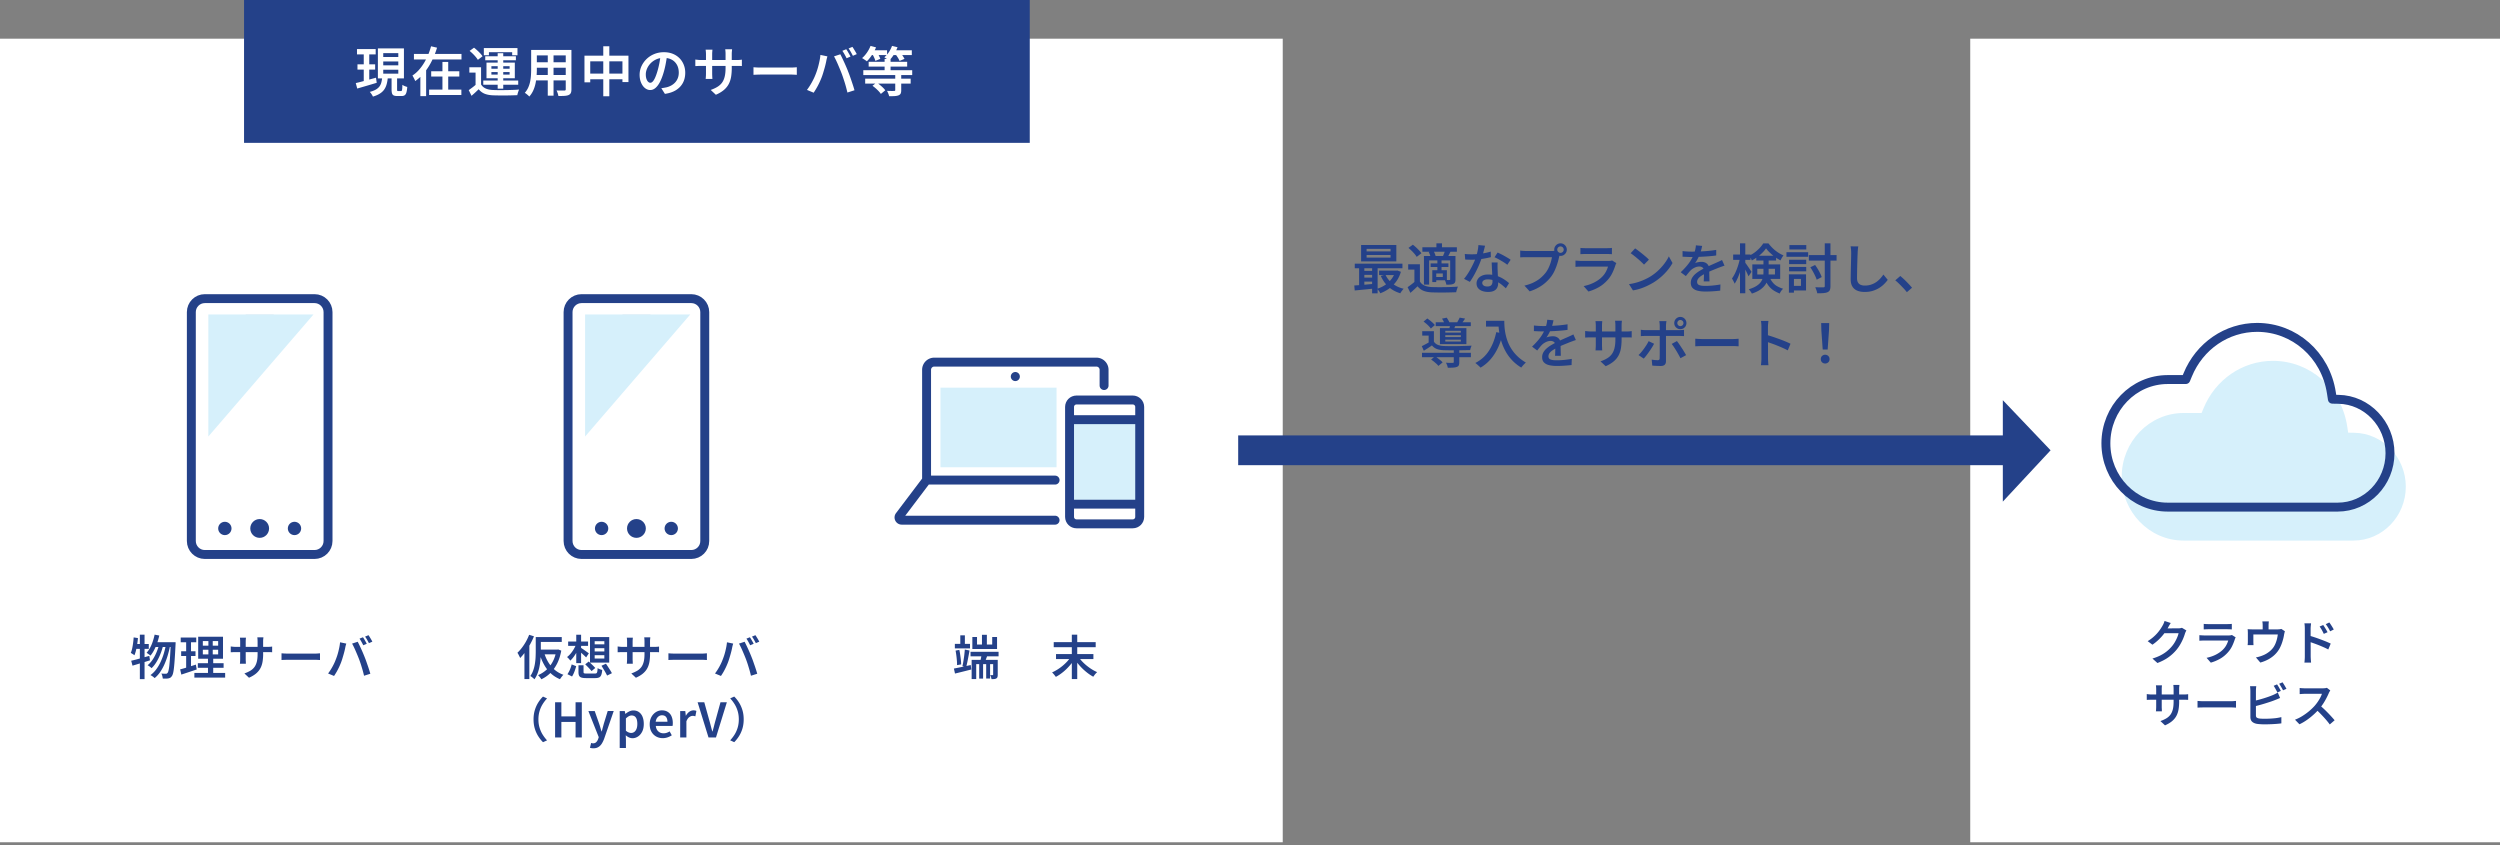 <svg xmlns="http://www.w3.org/2000/svg" xml:space="preserve" id="レイヤー_1" width="840" height="284" x="0" y="0" style="enable-background:new 0 0 840 284" version="1.1"><rect width="100%" height="100%" fill="#808080" stroke="none"/><style>.st0{fill:#244189}.st1{fill:#fff}.st3{fill:none;stroke:#244189;stroke-width:3;stroke-linecap:round;stroke-linejoin:round;stroke-miterlimit:10}.st4{fill:#d6f0fb}</style><path d="M455.04 95.92c.6-.04 1.28-.08 2.03-.14.76-.06 1.55-.13 2.39-.21.84-.08 1.68-.15 2.52-.22l.02 1.58c-1.21.12-2.42.24-3.61.36s-2.27.22-3.21.31l-.14-1.68zm.16-7.33h16.02v1.55H455.2v-1.55zm1.46.54h1.76v7.34h-1.76v-7.34zm.67-6.8h11.84v5.51h-11.84v-5.51zm.52 8.68h4.19v1.35h-4.19v-1.35zm0 2.26h4.19v1.35h-4.19v-1.35zm1.33-9.66v.86h8.05v-.86h-8.05zm0 2.07v.88h8.05v-.88h-8.05zm1.85 3.42h1.85v9.47h-1.85V89.1zm7.82 1.83h.34l.32-.05 1.19.45c-.37 1.25-.9 2.34-1.58 3.27s-1.47 1.72-2.38 2.37c-.91.65-1.9 1.17-2.97 1.57-.1-.24-.25-.51-.46-.8s-.41-.53-.58-.71c.71-.22 1.38-.51 2.02-.87s1.23-.79 1.77-1.29c.54-.49 1.01-1.04 1.4-1.66.4-.61.7-1.27.92-1.98v-.3zm-5.48 0h6.03v1.49h-6.03v-1.49zm2.13 1.35c.52 1.15 1.3 2.14 2.36 2.98 1.06.83 2.32 1.42 3.78 1.77-.13.12-.27.27-.41.45-.14.18-.28.36-.41.55a5.7 5.7 0 0 0-.32.51c-1.56-.47-2.89-1.2-3.98-2.19s-1.94-2.2-2.56-3.63l1.54-.44zM477.09 94.59c.37.61.9 1.07 1.57 1.36.68.29 1.49.46 2.44.5.54.02 1.18.04 1.93.04.74.01 1.53 0 2.35-.01a93.4 93.4 0 0 0 2.41-.06c.79-.03 1.48-.07 2.08-.12-.07.14-.15.33-.22.56s-.15.46-.22.69c-.07.23-.12.45-.15.64a149.325 149.325 0 0 1-4.09.1c-.76.01-1.5 0-2.21-.01s-1.34-.02-1.86-.04c-1.12-.05-2.06-.23-2.83-.54-.77-.31-1.44-.82-1.99-1.51-.37.36-.76.72-1.15 1.09-.4.37-.82.74-1.26 1.12l-.94-1.91c.38-.26.79-.56 1.23-.89.44-.33.86-.67 1.25-1.02h1.66zm0-5.8v6.57h-1.85v-4.77h-2.09v-1.8h3.94zm-3.85-5.49 1.48-1.08c.35.26.71.57 1.08.91.37.34.71.68 1.03 1.02.31.34.56.65.76.95l-1.58 1.21c-.17-.29-.4-.61-.7-.97-.3-.36-.63-.72-.99-1.07-.38-.36-.73-.68-1.08-.97zm4.68-.23h11.59v1.51h-11.59v-1.51zm.52 2.95h9.47v1.48h-7.72v8.12h-1.75v-9.6zm1.6-1.35 1.6-.38c.16.26.3.56.44.88.14.32.23.61.28.87l-1.69.41c-.02-.24-.1-.53-.22-.86s-.25-.63-.41-.92zm.65 3.83h5.98v1.21h-5.98V88.5zm.56 2.29h1.33v3.98h-1.33v-3.98zm.74 0h4.16v3.37h-4.16v-1.1h2.79v-1.17h-2.79v-1.1zm.64-9.04h1.87v2.23h-1.87v-2.23zm.33 5.66h1.4v3.71h-1.4v-3.71zm2.59-3.23 1.8.41c-.17.35-.34.68-.5 1.01-.17.32-.32.61-.47.85l-1.55-.38c.13-.29.26-.61.4-.96.13-.35.24-.66.32-.93zm1.71 1.84h1.78v7.81c0 .41-.04.73-.13.97s-.27.43-.55.58c-.28.12-.61.2-1 .23s-.85.05-1.39.05c-.04-.24-.11-.51-.21-.82-.1-.31-.21-.57-.32-.78l.95.03c.29.01.5 0 .6-.01.11 0 .18-.02.22-.06s.05-.11.05-.21v-7.79zM498.98 82.56c-.07.3-.17.68-.29 1.15-.12.47-.25.96-.39 1.48s-.29 1.02-.46 1.51c-.28.86-.63 1.78-1.06 2.74-.43.97-.9 1.91-1.4 2.83s-1.01 1.73-1.51 2.44l-1.96-1.01c.41-.49.81-1.04 1.21-1.65.4-.61.77-1.24 1.12-1.89.35-.65.67-1.29.95-1.9.28-.61.51-1.17.67-1.67.22-.62.41-1.32.58-2.09.17-.77.27-1.49.3-2.16l2.24.22zm-6.82 2.78c.37.04.77.06 1.19.08.42.02.8.03 1.15.03.72 0 1.45-.04 2.2-.11.74-.07 1.47-.18 2.19-.31.71-.14 1.38-.3 1.99-.5l.05 1.87c-.54.14-1.16.28-1.87.41-.71.13-1.45.24-2.23.33-.78.09-1.55.13-2.32.13-.35 0-.71-.01-1.08-.02-.37-.01-.74-.03-1.12-.05l-.15-1.86zm11.05 2.82c-.02.37-.04.74-.04 1.09 0 .35.01.72.02 1.11.01.28.03.63.04 1.06.02.43.04.89.06 1.37l.06 1.38c.02.44.03.79.03 1.05 0 .53-.11 1.01-.33 1.45-.22.44-.58.78-1.07 1.04-.49.25-1.15.38-1.98.38-.72 0-1.37-.11-1.95-.31-.58-.21-1.05-.53-1.4-.95-.35-.43-.53-.96-.53-1.59 0-.58.16-1.09.48-1.55.32-.46.77-.81 1.35-1.07s1.26-.39 2.04-.39c1.04 0 2.01.15 2.89.44s1.67.67 2.37 1.12c.7.45 1.3.9 1.8 1.34l-1.08 1.73c-.34-.3-.71-.62-1.12-.97-.41-.35-.88-.68-1.39-.98-.52-.3-1.07-.55-1.67-.75-.59-.19-1.23-.29-1.9-.29-.56 0-1.01.11-1.35.33s-.5.51-.5.86.15.64.44.86c.29.23.72.34 1.27.34.43 0 .77-.07 1.03-.22s.43-.35.54-.61c.11-.26.16-.55.16-.87 0-.29-.01-.69-.04-1.21-.02-.52-.05-1.08-.08-1.7l-.09-1.84c-.03-.61-.05-1.15-.06-1.62h2zm3.24.81c-.35-.29-.78-.59-1.29-.91s-1.04-.62-1.58-.92-1.01-.53-1.42-.71l1.04-1.58c.32.14.69.32 1.1.52.41.2.82.42 1.24.66s.81.46 1.17.68c.36.21.65.41.86.58l-1.12 1.68zM524.21 85.25c-.07.16-.14.34-.2.54s-.11.4-.16.59c-.1.46-.22.96-.38 1.51s-.34 1.12-.56 1.72-.47 1.18-.76 1.76c-.29.58-.63 1.11-1 1.6-.54.71-1.16 1.37-1.86 1.99-.7.62-1.49 1.18-2.38 1.67-.88.5-1.86.92-2.94 1.27l-1.76-1.93c1.19-.29 2.22-.64 3.09-1.07.87-.43 1.63-.91 2.27-1.45.64-.54 1.21-1.12 1.7-1.73.41-.52.76-1.09 1.05-1.71s.54-1.25.73-1.87c.19-.62.32-1.2.4-1.73h-8.63c-.4 0-.78.01-1.14.02-.37.01-.66.03-.89.05V84.2c.18.02.39.05.63.07s.49.04.75.05c.26.01.48.02.67.02h8.51c.17 0 .37-.01.6-.02.23-.01.46-.05.67-.11l1.59 1.04zm-1.99-1.37c0-.38.1-.74.29-1.06.19-.32.45-.58.77-.77.32-.19.67-.29 1.05-.29.4 0 .75.1 1.07.29.32.19.57.45.76.77a2.06 2.06 0 0 1 0 2.11c-.19.32-.45.57-.76.76-.32.19-.67.29-1.07.29-.38 0-.74-.1-1.05-.29a2.33 2.33 0 0 1-.77-.76c-.2-.32-.29-.67-.29-1.05zm1.02 0c0 .3.11.55.32.76.21.21.46.32.76.32s.56-.11.77-.32c.22-.21.32-.46.32-.76a1.074 1.074 0 0 0-1.09-1.08c-.3 0-.56.11-.76.31-.21.21-.32.47-.32.77zM543.1 88.4c-.06.11-.12.23-.18.36-.06.13-.1.24-.13.32-.28.88-.62 1.75-1.03 2.61s-.96 1.67-1.63 2.41c-.91 1.02-1.92 1.84-3.03 2.45-1.11.61-2.24 1.08-3.39 1.4l-1.6-1.82c1.33-.28 2.53-.69 3.6-1.25 1.07-.56 1.96-1.2 2.66-1.93.5-.52.91-1.07 1.22-1.67.31-.59.55-1.16.7-1.7h-8.93c-.22 0-.51.01-.89.02s-.75.04-1.11.07v-2.11c.37.02.73.05 1.08.07s.65.04.92.04h9.05c.28 0 .52-.01.74-.04.22-.03.38-.07.5-.13l1.45.9zm-12.08-5.1c.24.04.52.06.85.07s.64.02.93.02h6.96c.29 0 .61-.01.96-.02s.65-.04.89-.07v2.11c-.23-.02-.52-.04-.86-.05-.35-.01-.68-.02-1.01-.02h-6.94c-.28 0-.58.01-.91.02-.33.01-.62.03-.87.05V83.3zM547.34 95.47c.97-.14 1.88-.34 2.72-.59.84-.25 1.62-.54 2.33-.86.71-.32 1.36-.64 1.93-.98 1-.6 1.91-1.29 2.74-2.06s1.55-1.58 2.18-2.41c.62-.83 1.12-1.64 1.49-2.42l1.24 2.23c-.44.8-.99 1.6-1.64 2.39-.65.79-1.38 1.55-2.2 2.26-.82.71-1.7 1.37-2.65 1.95-.61.36-1.27.71-1.98 1.05-.71.34-1.46.65-2.27.92-.8.27-1.66.48-2.56.62l-1.33-2.1zm2.06-12.02c.31.22.68.48 1.1.8.42.32.85.66 1.3 1.02s.86.71 1.26 1.05c.4.34.72.65.97.93l-1.64 1.66c-.23-.24-.52-.53-.89-.88s-.76-.71-1.2-1.07c-.43-.37-.86-.72-1.28-1.05-.42-.34-.8-.61-1.13-.83l1.51-1.63zM571.93 82.62c-.07.34-.17.76-.3 1.27-.13.51-.32 1.08-.57 1.72-.19.47-.42.95-.69 1.46-.27.5-.55.95-.84 1.35.18-.1.4-.18.66-.24s.52-.12.79-.15.51-.05.73-.05c.74 0 1.36.21 1.85.64s.74 1.04.74 1.85c0 .24 0 .53.01.88s.01.71.02 1.1l.03 1.12c.01.36.02.69.02.98h-1.94c.02-.22.04-.47.05-.77l.03-.94c.01-.33.01-.65.01-.95v-.81c0-.56-.16-.96-.47-1.19-.31-.23-.67-.34-1.06-.34-.53 0-1.05.12-1.58.37-.52.25-.96.54-1.32.89-.26.26-.53.56-.79.88-.26.32-.55.68-.86 1.08l-1.73-1.3c.79-.76 1.48-1.48 2.05-2.16s1.06-1.35 1.44-2.01c.38-.65.7-1.29.94-1.9.18-.49.33-1 .45-1.51.12-.52.19-1 .22-1.46l2.11.19zm-6.6 1.74c.47.06 1 .11 1.58.14.59.04 1.1.05 1.55.05.79 0 1.66-.02 2.6-.05.94-.04 1.89-.1 2.85-.19.96-.09 1.87-.21 2.74-.35v1.87c-.64.1-1.32.18-2.05.24-.73.07-1.47.12-2.22.16-.75.04-1.47.07-2.16.09-.69.02-1.31.03-1.86.03-.25 0-.55 0-.89-.01-.34-.01-.7-.02-1.07-.04-.37-.02-.73-.04-1.06-.05v-1.89zm14.11 4.9c-.18.05-.39.12-.62.2s-.47.17-.71.26-.46.17-.65.24c-.6.24-1.3.53-2.1.85-.8.33-1.62.71-2.46 1.14-.56.29-1.04.58-1.44.86-.4.29-.7.59-.91.89-.21.31-.32.64-.32 1 0 .28.06.5.18.68s.3.32.54.41.53.17.88.21c.35.04.74.06 1.19.06.74 0 1.58-.04 2.49-.13s1.77-.21 2.56-.35l-.07 2.07a49.416 49.416 0 0 1-3.29.27c-.62.03-1.2.04-1.75.04-.91 0-1.73-.09-2.47-.26-.73-.17-1.31-.47-1.74-.9s-.64-1.02-.64-1.77c0-.6.14-1.14.41-1.63a5.1 5.1 0 0 1 1.1-1.33c.46-.4.96-.77 1.5-1.09s1.08-.62 1.61-.9c.56-.29 1.08-.54 1.55-.75.47-.21.9-.4 1.3-.58s.79-.34 1.16-.51c.32-.14.64-.29.95-.43.31-.14.61-.29.91-.45l.84 1.9zM584.64 86.72l1.1.38c-.12.72-.28 1.46-.48 2.23-.2.77-.43 1.52-.68 2.26-.26.74-.53 1.43-.82 2.07-.29.64-.59 1.19-.92 1.65-.1-.25-.23-.55-.41-.88-.18-.33-.34-.62-.49-.85.29-.4.57-.86.85-1.39.28-.53.53-1.11.77-1.73.24-.62.45-1.24.63-1.88.18-.64.33-1.26.45-1.86zm-2.3-1.2h5.83v1.8h-5.83v-1.8zm2.3-3.77h1.78v16.79h-1.78V81.75zm1.69 6.45c.11.12.26.32.47.61s.42.61.66.95.45.67.65.96c.2.29.33.5.4.62l-1.01 1.51c-.1-.25-.23-.55-.4-.91-.17-.35-.35-.72-.54-1.1-.19-.38-.38-.73-.56-1.05-.18-.32-.33-.59-.45-.79l.78-.8zm6.18-1.26h1.75v4.64c0 .66-.07 1.33-.22 2a5.73 5.73 0 0 1-.81 1.94c-.4.62-.96 1.2-1.7 1.74-.74.53-1.71 1-2.91 1.39-.05-.13-.14-.29-.27-.48s-.27-.37-.4-.55c-.14-.18-.26-.32-.37-.41 1.1-.35 1.99-.74 2.65-1.17.66-.43 1.15-.89 1.48-1.39.32-.49.54-1 .65-1.53.11-.53.16-1.06.16-1.6v-4.58zm.88-3.49c-.34.49-.76.99-1.26 1.49s-1.06.98-1.66 1.42c-.6.44-1.22.83-1.85 1.17-.1-.25-.23-.54-.41-.85s-.35-.57-.5-.77c.66-.29 1.29-.66 1.89-1.11s1.15-.94 1.64-1.46.89-1.04 1.21-1.56h1.76c.42.58.9 1.12 1.45 1.65.55.52 1.12.99 1.74 1.39.61.41 1.23.74 1.85.99-.18.23-.36.5-.54.81-.18.31-.33.61-.45.88-.59-.3-1.19-.67-1.81-1.12-.62-.44-1.19-.92-1.72-1.43-.54-.49-.98-1-1.34-1.5zm-4.61 5.38h9.36v4.9h-9.36v-4.9zm1.33-2.9h6.66v1.6h-6.66v-1.6zm.34 4.39v1.91h5.94v-1.91h-5.94zm3.95 2.45c.37.89.79 1.6 1.24 2.15.46.55.98.98 1.56 1.29.58.32 1.23.59 1.93.82-.23.19-.45.43-.66.73-.21.29-.36.58-.46.87-.79-.3-1.51-.67-2.16-1.1-.65-.43-1.23-1-1.74-1.7s-.96-1.61-1.36-2.73l1.65-.33zM600.25 84.74h7.29v1.55h-7.29v-1.55zm.82 7.44h1.69v6.16h-1.69v-6.16zm.06-4.92h5.76v1.48h-5.76v-1.48zm0 2.43h5.76v1.48h-5.76v-1.48zm.11-7.34h5.67v1.46h-5.67v-1.46zm.77 9.83h4.82v5.42h-4.82v-1.55h3.11v-2.32h-3.11v-1.55zm5.76-6.48h9.32v1.85h-9.32V85.7zm.5 4.1 1.6-.77a18.473 18.473 0 0 1 1.68 2.78c.23.47.42.9.55 1.29l-1.69.88c-.12-.38-.29-.82-.52-1.3-.23-.49-.48-.98-.77-1.49s-.56-.97-.85-1.39zm4.85-8.05h1.91V96.1c0 .6-.07 1.05-.21 1.36-.14.31-.39.54-.75.71-.35.16-.81.26-1.4.31-.58.05-1.27.07-2.08.07-.02-.18-.07-.39-.14-.64s-.16-.49-.25-.74c-.1-.25-.19-.46-.27-.66.59.02 1.14.04 1.66.04h1.06c.17 0 .29-.03.36-.1s.11-.18.11-.35V81.75zM624.38 82.8c-.06.35-.11.72-.14 1.12-.04.4-.06.77-.07 1.12-.02.49-.05 1.09-.07 1.81-.02.71-.05 1.47-.07 2.26-.02.79-.04 1.57-.05 2.33-.01.76-.02 1.44-.02 2.03 0 .61.11 1.1.34 1.47.23.37.54.63.93.78.39.16.84.23 1.34.23.76 0 1.45-.1 2.08-.31s1.2-.48 1.7-.82c.5-.34.96-.74 1.37-1.18.41-.44.77-.91 1.1-1.39l1.46 1.78c-.3.42-.68.87-1.14 1.34-.46.47-1.01.92-1.65 1.33-.64.41-1.37.75-2.2 1.01s-1.75.39-2.75.39c-.95 0-1.78-.14-2.48-.43-.71-.29-1.26-.75-1.65-1.38-.39-.63-.58-1.45-.58-2.46 0-.49.01-1.06.02-1.7.01-.64.03-1.3.04-1.99.02-.68.04-1.36.05-2.02.02-.66.03-1.26.04-1.8.01-.54.02-.97.02-1.3 0-.41-.02-.8-.05-1.19-.04-.38-.09-.74-.16-1.06l2.59.03zM640.71 98.17c-.36-.46-.76-.92-1.21-1.39-.45-.47-.9-.94-1.36-1.39s-.9-.85-1.33-1.2l1.69-1.46c.42.35.88.76 1.37 1.22.49.47.96.94 1.41 1.42.45.48.84.92 1.16 1.31l-1.73 1.49zM481.79 114.78c.31.49.75.85 1.32 1.09.57.23 1.25.36 2.03.39.43.01.95.03 1.56.04.61.01 1.25.01 1.94.01.69-.01 1.39-.02 2.1-.04s1.38-.04 2.02-.06c.64-.02 1.21-.05 1.7-.07-.08.17-.18.4-.28.7-.1.3-.17.56-.21.79-.56.01-1.24.03-2.02.04-.78.02-1.59.03-2.43.04-.84.01-1.64.01-2.4 0s-1.42-.02-1.97-.04c-.92-.02-1.71-.16-2.36-.4-.65-.25-1.2-.65-1.66-1.21-.42.3-.86.6-1.31.89s-.93.6-1.42.91l-.68-1.55c.42-.2.87-.44 1.36-.7.49-.26.96-.53 1.41-.81h1.3zm-4 3.76h16.43v1.48h-16.43v-1.48zm4-7.25v4.12h-1.76v-2.65h-2.16v-1.48h3.92zm-3.48-3.24 1.26-1.04c.3.21.61.44.94.69.32.26.63.52.91.78s.51.51.68.74l-1.33 1.17a7.18 7.18 0 0 0-.64-.77c-.27-.28-.56-.56-.87-.83-.32-.26-.63-.51-.95-.74zm2.54 12.76 1.31-1.08c.3.18.61.39.93.63.32.24.62.48.92.72.29.24.53.47.71.68l-1.42 1.19c-.16-.22-.37-.45-.64-.7-.27-.25-.56-.5-.88-.76-.32-.25-.63-.47-.93-.68zm1.55-12.53h11.79v1.31H482.4v-1.31zm1.42 1.98h8.89v5.38h-8.89v-5.38zm.7-3.2 1.57-.32c.19.26.38.56.57.89.19.33.32.62.41.87l-1.66.36c-.07-.24-.19-.53-.36-.87-.17-.34-.35-.65-.53-.93zm1.1 4.1v.59h5.22v-.59h-5.22zm0 1.46v.63h5.22v-.63h-5.22zm0 1.5v.63h5.22v-.63h-5.22zm2.83 3.38h1.87v4.18c0 .46-.06.81-.17 1.06-.11.25-.35.44-.69.56-.34.12-.75.19-1.23.22-.49.03-1.08.04-1.77.04-.04-.25-.11-.53-.23-.85-.12-.31-.25-.59-.38-.83.32.01.64.02.95.04.31.01.58.01.81.01.23-.01.4-.01.5-.01.14-.01.24-.04.29-.07s.07-.11.07-.22v-4.13zm-1.17-8.69 1.91.14c-.13.34-.26.65-.38.95-.12.3-.23.56-.32.77l-1.53-.2c.07-.26.14-.55.2-.86.05-.29.09-.56.12-.8zm3.17-2.09 1.82.32c-.22.34-.43.65-.64.94s-.4.56-.58.78l-1.53-.32c.17-.26.34-.55.51-.87.17-.31.31-.6.42-.85zM502.74 111.61l2.21.4c-.42 1.8-.97 3.43-1.66 4.88-.68 1.45-1.51 2.73-2.47 3.84s-2.08 2.04-3.35 2.8c-.12-.13-.29-.3-.5-.5-.22-.2-.44-.4-.67-.59-.23-.2-.43-.36-.59-.48 1.92-.98 3.44-2.35 4.57-4.1s1.96-3.82 2.46-6.25zm-3.44-3.83h5.09v1.96h-5.09v-1.96zm4.14 0h2c0 .56.02 1.21.07 1.93.05.73.15 1.5.31 2.32.16.82.39 1.67.7 2.54.31.87.73 1.73 1.27 2.59.53.86 1.2 1.68 2 2.47s1.77 1.52 2.91 2.2c-.14.11-.32.26-.52.47-.21.2-.4.41-.58.63-.19.22-.34.41-.46.58-1.15-.71-2.15-1.5-2.98-2.37s-1.53-1.79-2.1-2.77c-.56-.98-1.02-1.96-1.37-2.95-.35-.99-.61-1.95-.79-2.89-.18-.94-.3-1.81-.36-2.63-.07-.81-.1-1.52-.1-2.12zM521.98 107.62c-.07.34-.17.76-.3 1.27-.13.51-.32 1.08-.57 1.72-.19.47-.42.95-.69 1.46-.27.5-.55.95-.84 1.35.18-.1.4-.18.66-.24s.52-.12.79-.15.51-.05.73-.05c.74 0 1.36.21 1.85.64s.74 1.04.74 1.85c0 .24 0 .53.01.88s.01.71.02 1.1l.03 1.12c.01.36.02.69.02.98h-1.94c.02-.22.04-.47.05-.77l.03-.94c.01-.33.01-.65.01-.95v-.81c0-.56-.16-.96-.47-1.19-.31-.23-.67-.34-1.06-.34-.53 0-1.05.12-1.58.37-.52.25-.96.54-1.32.89-.26.26-.53.56-.79.88-.26.32-.55.68-.86 1.08l-1.73-1.3c.79-.76 1.48-1.48 2.05-2.16s1.06-1.35 1.44-2.01c.38-.65.7-1.29.94-1.9.18-.49.33-1 .45-1.51.12-.52.19-1 .22-1.46l2.11.19zm-6.6 1.74c.47.06 1 .11 1.58.14.59.04 1.1.05 1.55.05.79 0 1.66-.02 2.6-.05.94-.04 1.89-.1 2.85-.19.96-.09 1.87-.21 2.74-.35v1.87c-.64.1-1.32.18-2.05.24-.73.07-1.47.12-2.22.16-.75.04-1.47.07-2.16.09-.69.02-1.31.03-1.86.03-.25 0-.55 0-.89-.01-.34-.01-.7-.02-1.07-.04-.37-.02-.73-.04-1.06-.05v-1.89zm14.11 4.9c-.18.05-.39.12-.62.2s-.47.17-.71.26-.46.17-.65.24c-.6.24-1.3.53-2.1.85-.8.33-1.62.71-2.46 1.14-.56.29-1.04.58-1.44.86-.4.29-.7.59-.91.89-.21.31-.32.64-.32 1 0 .28.06.5.18.68s.3.32.54.41.53.17.88.21c.35.04.74.06 1.19.06.74 0 1.58-.04 2.49-.13s1.77-.21 2.56-.35l-.07 2.07a49.416 49.416 0 0 1-3.29.27c-.62.03-1.2.04-1.75.04-.91 0-1.73-.09-2.47-.26-.73-.17-1.31-.47-1.74-.9s-.64-1.02-.64-1.77c0-.6.14-1.14.41-1.63a5.1 5.1 0 0 1 1.1-1.33c.46-.4.96-.77 1.5-1.09s1.08-.62 1.61-.9c.56-.29 1.08-.54 1.55-.75.47-.21.9-.4 1.3-.58s.79-.34 1.16-.51c.32-.14.64-.29.95-.43.31-.14.61-.29.91-.45l.84 1.9zM532.62 111.22c.1.01.24.03.43.05.19.02.42.05.67.07.26.02.52.04.8.04h11.84c.46 0 .83-.01 1.13-.04s.55-.05.76-.09v2.16c-.17-.02-.41-.04-.73-.04s-.7-.01-1.14-.01h-11.86c-.29 0-.56 0-.8.01-.25.01-.46.02-.65.03-.19.01-.34.02-.46.02v-2.2zm5.74-3.31c-.01.14-.03.35-.05.62-.02.27-.04.58-.04.93v6.48c0 .24.01.48.02.73s.02.46.03.65.01.33.03.42h-2.27c.02-.1.04-.24.05-.42.01-.19.02-.4.04-.64.01-.24.02-.49.02-.74v-6.5c0-.24-.01-.49-.03-.76s-.04-.52-.08-.77h2.28zm6.5 6.04c0 1.14-.08 2.17-.23 3.08s-.43 1.73-.83 2.46c-.4.73-.94 1.39-1.64 1.97-.7.58-1.58 1.11-2.65 1.58l-1.73-1.62c.86-.31 1.61-.65 2.23-1.03.62-.37 1.14-.83 1.55-1.39.41-.55.71-1.23.91-2.03.2-.8.3-1.78.3-2.93v-4.66c0-.36-.01-.68-.04-.96-.02-.28-.05-.5-.07-.66h2.3c-.01.16-.03.38-.06.66s-.04.6-.04.96v4.57zM555.77 115.5c-.2.4-.45.83-.74 1.29a34.117 34.117 0 0 1-1.89 2.7c-.31.4-.59.74-.85 1l-1.75-1.19c.3-.28.61-.6.93-.98.32-.38.63-.78.94-1.21.31-.43.59-.85.86-1.27.26-.42.49-.82.67-1.21l1.83.87zm-4.47-4.7c.26.04.54.07.83.09s.57.04.85.04H564.13c.24 0 .52-.01.85-.04.32-.02.61-.05.85-.07v2.11c-.26-.01-.55-.02-.86-.04-.31-.01-.58-.02-.82-.02h-11.16c-.26 0-.55.01-.85.02-.3.01-.58.03-.83.05v-2.14zm8.63-2.91c-.01.08-.03.22-.06.4-.03.18-.05.37-.07.58-.02.2-.03.38-.03.52v11.98c0 .5-.14.9-.42 1.18-.28.28-.74.42-1.36.42-.3 0-.62-.01-.95-.02-.33-.01-.65-.03-.97-.04-.32-.02-.62-.04-.91-.08l-.18-2a11.51 11.51 0 0 0 2.01.19c.24 0 .41-.05.5-.15.1-.1.15-.27.16-.5 0-.13 0-.38.01-.75s.01-.8.01-1.31v-8.93c0-.22-.02-.48-.05-.79-.04-.31-.07-.54-.09-.68h2.4zm3.51 6.71c.24.29.5.63.77 1.04.28.4.56.83.85 1.27.29.44.57.88.82 1.3.25.43.47.8.65 1.12l-1.89 1.03c-.19-.37-.41-.78-.66-1.22s-.5-.89-.77-1.33c-.27-.44-.54-.86-.8-1.25s-.5-.72-.72-1l1.75-.96zm-.89-6.05c0-.37.09-.71.27-1.03.18-.31.43-.56.74-.75.31-.19.65-.28 1.03-.28s.73.09 1.04.28c.31.19.56.44.74.75.18.31.27.65.27 1.03s-.09.73-.27 1.04c-.18.31-.43.55-.74.74-.31.19-.66.28-1.04.28-.37 0-.71-.09-1.03-.28-.31-.19-.56-.43-.74-.74-.18-.31-.27-.65-.27-1.04zm1.03 0c0 .29.1.53.3.73.2.2.43.3.71.3.29 0 .53-.1.74-.3.2-.2.31-.44.31-.73 0-.28-.1-.52-.31-.72-.2-.2-.45-.31-.74-.31-.28 0-.51.1-.71.31-.2.21-.3.45-.3.72zM569.61 113.81c.2.01.46.03.78.05.32.02.65.04 1 .05.35.01.68.01.99.01h9.74c.43 0 .83-.01 1.18-.04s.65-.05.87-.06v2.54c-.2-.01-.5-.03-.89-.05-.39-.02-.78-.04-1.16-.04h-9.74c-.5 0-1.01.01-1.52.03-.51.02-.93.04-1.25.06v-2.55zM591.84 120.31V109.93c0-.31-.01-.66-.04-1.05-.02-.39-.07-.74-.13-1.04h2.52c-.04.3-.07.64-.11 1.01-.04.37-.05.73-.05 1.08v3.4c0 .71 0 1.43.01 2.16.01.73.01 1.43.01 2.08v2.73c0 .18.01.41.02.7s.03.59.05.89c.02.31.05.58.07.82h-2.52c.05-.34.09-.73.12-1.19.04-.44.05-.85.05-1.21zm1.73-7.8c.6.17 1.27.38 2 .62.73.25 1.48.51 2.23.78.76.28 1.47.55 2.13.83.67.28 1.23.53 1.68.76l-.92 2.23c-.5-.28-1.07-.55-1.69-.83-.62-.28-1.26-.54-1.9-.8-.64-.26-1.27-.5-1.88-.71-.61-.22-1.16-.4-1.66-.56v-2.32zM613.26 122.14c-.42 0-.77-.14-1.05-.41s-.42-.63-.42-1.06c0-.44.14-.8.43-1.07s.64-.41 1.04-.41.76.14 1.04.41.43.63.43 1.07c0 .43-.14.79-.43 1.06s-.63.41-1.04.41zm-.83-4.69-.45-6.39-.07-2.52h2.7l-.07 2.52-.45 6.39h-1.66z" class="st0"/><path d="M0 13h431v270H0zM662 13h178v270H662z" class="st1"/><path d="m44.91 214.17 1.44.22c-.06.71-.15 1.42-.26 2.13-.11.71-.24 1.37-.39 1.99-.15.62-.33 1.18-.53 1.66-.08-.07-.2-.16-.35-.26s-.3-.19-.46-.29-.3-.18-.42-.24c.19-.43.35-.93.47-1.5s.23-1.18.31-1.82c.09-.63.15-1.26.19-1.89zm-.83 7.84c.52-.12 1.11-.26 1.78-.44.66-.18 1.36-.37 2.1-.58s1.47-.42 2.21-.62l.22 1.5c-1.01.32-2.04.64-3.07.95-1.04.31-1.97.6-2.8.84l-.44-1.65zm1.19-5.62h4.72v1.63h-5.04l.32-1.63zm1.72-3.13h1.58v14.93h-1.58v-14.93zm4.96-.02 1.57.3c-.2.88-.45 1.74-.74 2.57-.29.83-.63 1.6-1 2.31a10.6 10.6 0 0 1-1.22 1.87c-.09-.09-.21-.19-.38-.31s-.33-.24-.5-.36c-.17-.12-.31-.21-.42-.29.43-.47.81-1.03 1.16-1.67.35-.64.65-1.34.9-2.1s.47-1.52.63-2.32zm1.59 3.06 1.26.62c-.21.92-.51 1.86-.9 2.82-.38.97-.83 1.87-1.33 2.7s-1.05 1.52-1.65 2.06a5.99 5.99 0 0 0-.61-.52c-.25-.19-.49-.34-.72-.46.47-.38.91-.83 1.32-1.36.41-.53.78-1.12 1.12-1.78s.63-1.33.88-2.02c.26-.69.47-1.38.63-2.06zm2.24.16 1.34.62c-.2 1.05-.46 2.09-.77 3.14-.31 1.04-.68 2.04-1.1 3s-.92 1.83-1.46 2.62c-.55.79-1.16 1.46-1.83 2-.16-.16-.37-.34-.64-.53s-.52-.35-.77-.48c.7-.5 1.34-1.12 1.9-1.87.56-.75 1.06-1.58 1.49-2.5.43-.92.8-1.89 1.11-2.91.3-1.03.55-2.06.73-3.09zm-3.51-.67h5.82v1.6H51.5l.77-1.6zm5.11 0H59v.5c0 .13-.01.23-.02.3-.09 1.8-.17 3.34-.26 4.6-.08 1.27-.17 2.3-.26 3.11s-.19 1.45-.31 1.9c-.12.46-.26.79-.42.99-.18.26-.37.44-.55.54s-.41.18-.66.22c-.22.04-.5.07-.82.07-.32 0-.66 0-1.01-.03-.02-.24-.07-.53-.15-.85s-.19-.6-.33-.83c.32.03.61.05.88.06s.47.01.62.01c.13 0 .23-.02.32-.06.08-.04.18-.12.27-.22.12-.14.23-.41.33-.83s.2-1.01.28-1.79.17-1.76.24-2.95c.07-1.2.15-2.65.22-4.37v-.37zM60.53 224.91c.46-.12.98-.26 1.55-.43.58-.17 1.18-.36 1.82-.56.63-.2 1.27-.4 1.91-.61l.29 1.63c-.89.3-1.78.6-2.69.9-.91.3-1.73.58-2.48.82l-.4-1.75zm.19-10.71h5.22v1.6h-5.22v-1.6zm.15 4.63h4.82v1.58h-4.82v-1.58zm1.68-3.99h1.63v9.86l-1.63.27v-10.13zm2.76 11.26h10.34v1.57H65.31v-1.57zm1.16-3.26h8.66v1.55h-8.66v-1.55zm.12-8.89h8.34v7.38h-8.34v-7.38zm1.56 1.45v1.54h5.15v-1.54h-5.15zm0 2.9v1.57h5.15v-1.57h-5.15zm1.87-3.73h1.46v6.06h.16v6.21h-1.76v-6.21h.14v-6.06zM77.54 217.21c.08.01.21.03.38.05s.37.04.6.06c.23.02.47.03.71.03h10.53c.41 0 .74-.01 1.01-.03.27-.02.49-.05.67-.08v1.92c-.15-.02-.37-.03-.65-.04s-.62-.01-1.02-.01H79.23c-.26 0-.49 0-.71.01-.22.01-.41.01-.58.02-.17.01-.3.02-.41.02v-1.95zm5.1-2.94c-.01.13-.03.31-.05.55s-.03.52-.03.82v5.76c0 .21 0 .43.02.65s.02.41.02.58c0 .16.01.29.02.38H80.6c.02-.08.04-.21.05-.38.01-.17.02-.36.03-.57.01-.21.02-.43.02-.66v-5.78c0-.21-.01-.44-.02-.67-.02-.23-.04-.46-.07-.69h2.03zm5.78 5.37c0 1.01-.07 1.93-.21 2.74s-.38 1.54-.74 2.19c-.35.65-.84 1.23-1.46 1.75s-1.4.98-2.35 1.4l-1.54-1.44c.77-.28 1.43-.58 1.98-.91.55-.33 1.01-.74 1.38-1.23.36-.49.63-1.09.81-1.81.18-.71.26-1.58.26-2.61v-4.14a10.97 10.97 0 0 0-.09-1.44h2.05c-.01.14-.03.33-.06.58s-.04.54-.04.86v4.06zM94.58 219.51c.18.01.41.03.7.05s.58.04.89.04c.31.01.6.01.88.01H105.69c.38 0 .73-.01 1.05-.04.31-.03.57-.04.78-.06v2.26c-.18-.01-.45-.03-.79-.05s-.69-.03-1.03-.03h-8.65c-.45 0-.9.01-1.35.02s-.82.04-1.11.05v-2.25zM112.72 221.87c.18-.44.35-.9.52-1.4.17-.5.31-1.01.45-1.54.13-.53.25-1.05.35-1.58.1-.52.17-1.03.22-1.54l2.08.43c-.03.15-.07.31-.13.5s-.1.36-.14.54c-.04.18-.07.33-.09.46-.05.27-.13.6-.22.99-.1.39-.21.82-.34 1.26-.13.45-.26.9-.4 1.35-.14.46-.28.87-.43 1.26-.19.5-.42 1.03-.67 1.57-.26.54-.53 1.07-.82 1.58-.29.51-.58.96-.86 1.37l-2-.83c.5-.66.97-1.39 1.42-2.19.44-.8.8-1.54 1.06-2.23zm7.91-.42c-.16-.42-.34-.86-.54-1.34s-.4-.95-.61-1.43c-.21-.48-.41-.93-.62-1.35-.2-.42-.39-.78-.56-1.08l1.89-.62c.16.3.34.66.55 1.1s.42.89.64 1.37c.22.48.43.96.63 1.43.2.48.38.91.53 1.3.15.36.31.79.48 1.26.17.48.34.98.52 1.49s.34 1.01.5 1.5c.15.49.29.92.39 1.3l-2.11.67c-.14-.61-.3-1.23-.48-1.87-.18-.64-.38-1.28-.58-1.92-.21-.64-.42-1.24-.63-1.81zm1.32-7.33c.14.18.29.4.44.67.15.27.31.53.46.8.15.27.28.51.38.72l-1.17.5c-.16-.33-.36-.71-.59-1.13-.23-.42-.46-.79-.67-1.1l1.15-.46zm1.86-.7c.14.19.29.42.46.7.17.27.33.54.48.8s.27.49.36.68l-1.15.5c-.17-.34-.37-.72-.61-1.13-.23-.41-.46-.77-.69-1.06l1.15-.49zM177.79 213.29l1.62.51c-.36.9-.79 1.79-1.29 2.69s-1.03 1.74-1.6 2.52c-.57.79-1.16 1.48-1.75 2.09-.05-.14-.13-.32-.24-.54s-.22-.45-.34-.68c-.12-.23-.24-.41-.34-.55.52-.49 1.03-1.06 1.52-1.7.49-.64.94-1.33 1.36-2.07.41-.75.77-1.5 1.06-2.27zm-1.58 4.34 1.63-1.62.02.02v12.13h-1.65v-10.53zm3.81-3.57h1.7v4.74c0 .68-.03 1.44-.08 2.26-.05.83-.15 1.67-.3 2.53-.14.86-.36 1.69-.65 2.49-.29.8-.66 1.52-1.12 2.16-.1-.11-.23-.23-.4-.38-.17-.14-.34-.28-.52-.42a4.34 4.34 0 0 0-.46-.3c.42-.59.75-1.23.99-1.94.25-.71.43-1.44.55-2.19.12-.75.2-1.48.23-2.21.03-.72.05-1.4.05-2.02v-4.72zm6.89 4.21h.32l.32-.06 1.04.4c-.31 1.68-.78 3.14-1.42 4.39-.64 1.25-1.41 2.31-2.3 3.18-.9.87-1.89 1.55-2.99 2.06-.06-.14-.17-.3-.3-.48s-.28-.36-.42-.53c-.14-.17-.28-.3-.39-.38 1.05-.44 1.98-1.03 2.82-1.78s1.54-1.66 2.11-2.73c.58-1.07.99-2.32 1.23-3.75v-.32zm-6.06 0h6.58v1.58h-6.58v-1.58zm.08-4.21h7.82v1.63h-7.82v-1.63zm1.89 5.18c.33 1.16.79 2.24 1.38 3.22s1.31 1.85 2.16 2.58 1.83 1.29 2.95 1.69c-.13.12-.26.26-.41.44-.14.18-.28.36-.41.54-.13.18-.24.35-.34.5-1.18-.49-2.22-1.15-3.1-1.98s-1.63-1.8-2.25-2.92c-.62-1.12-1.13-2.34-1.54-3.69l1.56-.38zM193.57 216.51l1.17.38c-.21.65-.49 1.29-.82 1.93s-.7 1.22-1.09 1.77c-.39.54-.79 1-1.21 1.38-.13-.19-.3-.41-.52-.65s-.41-.42-.58-.55c.41-.3.8-.68 1.19-1.13.39-.46.74-.96 1.06-1.5s.59-1.09.8-1.63zm-1.49 6.73 1.52.59c-.1.37-.22.77-.36 1.19-.14.42-.3.83-.47 1.22s-.36.75-.56 1.06l-1.55-.77c.2-.29.39-.62.58-.99s.35-.76.5-1.16.26-.78.34-1.14zm-1.18-7.68h6.69v1.46h-6.69v-1.46zm2.72-2.29h1.63v9.54h-1.63v-9.54zm1.52 4.37c.14.07.34.2.59.37.26.17.53.36.81.56.28.2.54.39.78.56.23.17.41.3.53.38l-.91 1.38c-.15-.16-.34-.35-.58-.57s-.48-.45-.74-.68c-.26-.23-.5-.45-.74-.66-.24-.2-.45-.37-.62-.5l.88-.84zm-.77 5.89h1.7v2.27c0 .22.06.37.19.42s.42.09.86.09h2.73c.26 0 .45-.04.57-.12.12-.08.21-.25.26-.51.05-.26.1-.66.13-1.21.12.1.27.18.45.26s.37.15.57.22c.2.06.37.11.52.14-.06.74-.17 1.3-.33 1.7s-.39.67-.71.82c-.32.15-.76.23-1.33.23h-3.03c-.68 0-1.21-.06-1.58-.18-.37-.12-.63-.33-.78-.62s-.22-.7-.22-1.22v-2.29zm2.26-.32 1.18-.93c.25.21.51.45.78.71s.54.52.8.78.46.48.62.67l-1.25 1.05c-.15-.2-.35-.44-.59-.7-.25-.27-.5-.54-.78-.82-.26-.27-.52-.53-.76-.76zm1.61-9.15h6.46v8.58h-6.46v-8.58zm1.57 1.37v1.07h3.25v-1.07h-3.25zm0 2.36v1.1h3.25v-1.1h-3.25zm0 2.36v1.12h3.25v-1.12h-3.25zm2.29 3.54 1.5-.69c.22.32.46.68.71 1.07s.49.78.73 1.14c.23.37.42.7.56.98l-1.62.8c-.13-.28-.3-.61-.51-.99-.21-.38-.44-.78-.69-1.18l-.68-1.13zM207.54 217.21c.08.01.21.03.38.05s.37.04.6.06c.23.02.47.03.71.03h10.53c.41 0 .74-.01 1.01-.03.27-.02.49-.05.67-.08v1.92c-.15-.02-.37-.03-.65-.04s-.62-.01-1.02-.01h-10.54c-.26 0-.49 0-.71.01-.22.01-.41.01-.58.02-.17.01-.3.02-.41.02v-1.95zm5.1-2.94c-.01.13-.03.31-.05.55s-.03.52-.03.82v5.76c0 .21 0 .43.02.65s.02.41.02.58c0 .16.01.29.02.38h-2.02c.02-.08.04-.21.05-.38.01-.17.02-.36.03-.57.01-.21.02-.43.02-.66v-5.78c0-.21-.01-.44-.02-.67-.02-.23-.04-.46-.07-.69h2.03zm5.78 5.37c0 1.01-.07 1.93-.21 2.74s-.38 1.54-.74 2.19c-.35.65-.84 1.23-1.46 1.75s-1.4.98-2.35 1.4l-1.54-1.44c.77-.28 1.43-.58 1.98-.91.55-.33 1.01-.74 1.38-1.23.36-.49.63-1.09.81-1.81.18-.71.26-1.58.26-2.61v-4.14a10.97 10.97 0 0 0-.09-1.44h2.05c-.01.14-.03.33-.06.58s-.04.54-.04.86v4.06zM224.58 219.51c.18.01.41.03.7.05s.58.04.89.04c.31.01.6.01.88.01H235.69c.38 0 .73-.01 1.05-.04.31-.03.57-.04.78-.06v2.26c-.18-.01-.45-.03-.79-.05s-.69-.03-1.03-.03h-8.65c-.45 0-.9.01-1.35.02s-.82.04-1.11.05v-2.25zM242.72 221.87c.18-.44.35-.9.52-1.4.17-.5.31-1.01.45-1.54.13-.53.25-1.05.35-1.58.1-.52.17-1.03.22-1.54l2.08.43c-.03.15-.07.31-.13.5s-.1.36-.14.54c-.04.18-.07.33-.09.46-.05.27-.13.6-.22.99-.1.39-.21.82-.34 1.26-.13.45-.26.9-.4 1.35-.14.46-.28.87-.43 1.26-.19.5-.42 1.03-.67 1.57-.26.54-.53 1.07-.82 1.58-.29.51-.58.96-.86 1.37l-2-.83c.5-.66.97-1.39 1.42-2.19.44-.8.8-1.54 1.06-2.23zm7.91-.42c-.16-.42-.34-.86-.54-1.34s-.4-.95-.61-1.43c-.21-.48-.41-.93-.62-1.35-.2-.42-.39-.78-.56-1.08l1.89-.62c.16.3.34.66.55 1.1s.42.89.64 1.37c.22.48.43.96.63 1.43.2.48.38.91.53 1.3.15.36.31.79.48 1.26.17.48.34.98.52 1.49s.34 1.01.5 1.5c.15.49.29.92.39 1.3l-2.11.67c-.14-.61-.3-1.23-.48-1.87-.18-.64-.38-1.28-.58-1.92-.21-.64-.42-1.24-.63-1.81zm1.32-7.33c.14.18.29.4.44.67.15.27.31.53.46.8.15.27.28.51.38.72l-1.17.5c-.16-.33-.36-.71-.59-1.13-.23-.42-.46-.79-.67-1.1l1.15-.46zm1.86-.7c.14.19.29.42.46.7.17.27.33.54.48.8s.27.49.36.68l-1.15.5c-.17-.34-.37-.72-.61-1.13-.23-.41-.46-.77-.69-1.06l1.15-.49zM179.27 241.71c0-1.11.14-2.13.42-3.07s.66-1.79 1.14-2.56c.48-.77 1.02-1.45 1.62-2.03l1.36.62c-.55.59-1.05 1.24-1.49 1.95s-.78 1.48-1.03 2.33c-.25.84-.38 1.77-.38 2.77 0 .99.12 1.91.38 2.76s.59 1.62 1.03 2.33c.44.7.93 1.35 1.49 1.95l-1.36.62c-.6-.6-1.14-1.28-1.62-2.04a10.2 10.2 0 0 1-1.14-2.55c-.28-.94-.42-1.97-.42-3.08zM186.51 247.79v-11.82h2.11v4.75h4.77v-4.75h2.1v11.82h-2.1v-5.23h-4.77v5.23h-2.11zM199.39 251.43c-.25 0-.46-.02-.65-.05a3.59 3.59 0 0 1-.52-.13l.4-1.62c.08.02.18.05.3.08.11.03.23.05.34.05.46 0 .83-.14 1.1-.43.28-.29.49-.65.64-1.09l.18-.56-3.49-8.77h2.13l1.52 4.34c.14.41.27.82.39 1.25.12.43.25.85.39 1.26h.08c.1-.42.2-.83.32-1.26.12-.42.23-.84.34-1.26l1.33-4.34h2.02l-3.2 9.28c-.25.67-.53 1.25-.84 1.73-.32.48-.69.85-1.14 1.11-.45.27-.99.41-1.64.41zM208.22 251.3v-12.38h1.71l.18.95h.03c.38-.32.81-.6 1.26-.82.46-.23.93-.34 1.41-.34.75 0 1.38.19 1.9.57.52.38.92.9 1.19 1.58.27.67.41 1.47.41 2.38 0 1.01-.18 1.88-.54 2.59s-.83 1.26-1.41 1.64c-.58.38-1.19.57-1.84.57-.39 0-.78-.09-1.17-.26s-.75-.42-1.1-.73l.06 1.49v2.79h-2.09zm3.85-5.03c.39 0 .75-.12 1.06-.35.31-.23.56-.57.74-1.02.18-.45.27-1 .27-1.66 0-.6-.07-1.11-.2-1.53-.13-.42-.34-.74-.62-.97-.28-.22-.65-.34-1.1-.34-.32 0-.63.08-.94.25-.31.17-.63.41-.98.74v4.13c.32.28.63.47.94.58.31.12.59.17.83.17zM222.68 248.02c-.82 0-1.56-.19-2.22-.56a4.12 4.12 0 0 1-1.58-1.6c-.39-.69-.58-1.53-.58-2.5 0-.73.11-1.38.34-1.95s.54-1.06.93-1.47c.39-.41.83-.72 1.31-.94.49-.21.99-.32 1.51-.32.8 0 1.47.18 2.02.54s.96.85 1.23 1.49.42 1.37.42 2.2c0 .2-.01.39-.02.57a3.4 3.4 0 0 1-.07.44h-5.62c.05.52.2.97.43 1.33.23.36.54.64.9.84s.79.3 1.27.3c.37 0 .73-.06 1.06-.17.33-.11.66-.27.99-.47l.72 1.31c-.42.28-.89.51-1.41.69s-1.06.27-1.63.27zm-2.37-5.52h3.95c0-.67-.16-1.2-.46-1.59-.31-.39-.77-.58-1.38-.58-.33 0-.65.08-.94.25s-.55.41-.76.73-.34.71-.41 1.19zM228.54 247.79v-8.88h1.71l.18 1.58h.03c.32-.58.7-1.02 1.15-1.34.45-.31.91-.47 1.38-.47.23 0 .43.02.58.05.15.03.3.08.42.14l-.35 1.81c-.16-.04-.31-.08-.44-.11s-.3-.04-.49-.04c-.34 0-.71.14-1.1.42-.39.28-.72.75-.98 1.42v5.41h-2.09zM238.06 247.79l-3.66-11.82h2.24l1.65 5.94c.19.67.37 1.31.52 1.92s.33 1.25.52 1.94h.08c.2-.68.38-1.33.53-1.94s.32-1.25.51-1.92l1.63-5.94h2.14l-3.65 11.82h-2.51zM249.88 241.71c0 1.11-.14 2.13-.42 3.07a10.2 10.2 0 0 1-1.14 2.55c-.48.76-1.02 1.44-1.62 2.04l-1.36-.62c.55-.6 1.05-1.25 1.49-1.95.44-.71.78-1.48 1.03-2.33.25-.85.38-1.77.38-2.76 0-1-.13-1.93-.38-2.77-.25-.84-.59-1.62-1.03-2.33s-.93-1.36-1.49-1.95l1.36-.62c.6.59 1.14 1.26 1.62 2.03.48.77.86 1.62 1.14 2.56s.42 1.97.42 3.08zM320.51 224.63c.73-.13 1.59-.3 2.6-.52 1.01-.22 2.03-.44 3.06-.66l.18 1.5c-.95.24-1.9.48-2.86.72s-1.83.45-2.61.64l-.37-1.68zm.32-8.3h5.09v1.54h-5.09v-1.54zm.24 2.27 1.26-.24c.12.51.22 1.06.3 1.65.08.59.16 1.16.22 1.72s.09 1.06.09 1.51l-1.38.24c.01-.45 0-.95-.05-1.51s-.1-1.13-.18-1.72c-.07-.59-.16-1.14-.26-1.65zm1.59-5.13h1.54v3.62h-1.54v-3.62zm1.52 4.78 1.58.32c-.11.61-.22 1.25-.35 1.94-.13.68-.26 1.34-.39 1.97s-.26 1.18-.39 1.65l-1.25-.32c.08-.36.17-.77.25-1.23s.16-.94.23-1.45c.08-.51.14-1.01.19-1.5.05-.51.1-.96.13-1.38zm1.92.75h9.42v1.52h-9.42V219zm.38 2.71h8.06v1.44h-6.53v5.01h-1.54v-6.45zm.23-7.68h1.57v2.54h5.1v-2.54h1.63v4.03h-8.3v-4.03zm2.3 8.25h1.31v5.73h-1.31v-5.73zm.86-2.78 2.02.42c-.19.49-.38.98-.56 1.47-.18.49-.35.91-.51 1.26l-1.46-.43c.11-.39.21-.85.3-1.35.1-.51.17-.97.21-1.37zm.07-6.21h1.65v4.14h-1.65v-4.14zm1.42 8.99h1.31v5.7h-1.31v-5.7zm2.34-.57h1.54v4.97c0 .32-.03.58-.09.79a.83.83 0 0 1-.39.48c-.2.12-.43.19-.7.21s-.57.04-.92.04c-.02-.2-.08-.44-.16-.7s-.17-.49-.26-.68c.17.01.34.02.5.02h.32c.11 0 .16-.06.16-.19v-4.94zM359.79 220.68l1.38.56c-.37.63-.8 1.25-1.29 1.85-.49.6-1.01 1.17-1.56 1.71s-1.13 1.03-1.74 1.48c-.6.45-1.21.83-1.82 1.15-.1-.15-.22-.32-.37-.5-.15-.19-.3-.37-.46-.55s-.3-.33-.43-.45c.6-.27 1.2-.59 1.81-.97.61-.38 1.19-.8 1.74-1.26.55-.46 1.07-.95 1.54-1.46.47-.52.87-1.04 1.2-1.56zm-5.74-4.93h14.1v1.71h-14.1v-1.71zm.77 4.02h12.56v1.68h-12.56v-1.68zm5.31-6.53h1.82v14.93h-1.82v-14.93zm2.16 7.35c.34.52.75 1.04 1.22 1.55s.99 1 1.55 1.46c.57.46 1.15.89 1.76 1.27.61.38 1.22.7 1.82.97a6.27 6.27 0 0 0-.92 1.01c-.14.19-.27.37-.38.53-.61-.33-1.21-.72-1.82-1.18-.6-.46-1.18-.95-1.74-1.49s-1.08-1.11-1.57-1.71c-.49-.6-.92-1.22-1.3-1.85l1.38-.56zM729.37 209.33a17.851 17.851 0 0 0-.89 1.52c-.35.63-.79 1.29-1.3 1.98s-1.11 1.36-1.78 2.01c-.67.65-1.39 1.24-2.18 1.78l-1.6-1.19c.69-.43 1.31-.87 1.85-1.34a13.295 13.295 0 0 0 2.44-2.73c.29-.43.53-.82.72-1.17.11-.17.23-.41.36-.71.13-.3.23-.58.3-.84l2.08.69zm5.26 2.5c-.09.14-.17.3-.26.5s-.17.38-.23.58c-.14.48-.34 1.03-.59 1.64-.26.61-.57 1.24-.94 1.89-.37.65-.79 1.26-1.27 1.85-.76.92-1.64 1.75-2.66 2.49-1.01.74-2.27 1.41-3.78 1.99l-1.68-1.5c1.06-.32 1.98-.69 2.77-1.1s1.48-.86 2.07-1.34 1.12-.99 1.59-1.54c.38-.44.74-.93 1.06-1.47.32-.54.59-1.09.82-1.63.23-.54.39-1.02.47-1.44h-5.55l.67-1.62H731.83c.25 0 .48-.02.71-.05s.42-.08.58-.14l1.51.89zM751.19 214.15c-.05.1-.11.2-.16.32s-.09.21-.11.29c-.25.78-.55 1.55-.92 2.32s-.85 1.48-1.45 2.14c-.81.91-1.71 1.63-2.7 2.18-.99.54-1.99.96-3.02 1.25l-1.42-1.62c1.18-.25 2.25-.62 3.2-1.11.95-.5 1.74-1.07 2.37-1.72.45-.46.81-.95 1.09-1.48s.48-1.03.62-1.51h-7.93c-.19 0-.46 0-.79.02-.34.01-.66.03-.98.06v-1.87l.96.06c.31.02.58.03.82.03h8.04c.25 0 .46-.01.66-.04s.34-.07.45-.12l1.27.8zm-10.73-4.53c.21.03.47.05.76.06.29.01.57.02.82.02h6.2c.26 0 .54-.01.86-.02.31-.01.58-.03.79-.06v1.87c-.2-.02-.46-.04-.77-.05-.31-.01-.61-.02-.9-.02H742.04c-.25 0-.51.01-.81.02-.29.01-.55.03-.78.05v-1.87zM767.73 212.1c-.05.15-.11.35-.16.58-.05.24-.1.44-.13.6-.05.36-.13.74-.22 1.13-.1.39-.21.78-.33 1.17-.12.39-.26.78-.42 1.17-.16.39-.34.77-.54 1.14-.42.76-.95 1.45-1.59 2.07-.65.62-1.38 1.16-2.2 1.6-.82.44-1.71.8-2.67 1.06l-1.49-1.73c.33-.05.68-.13 1.06-.24.38-.11.72-.22 1.02-.34a8.642 8.642 0 0 0 2.76-1.64c.42-.37.78-.78 1.09-1.22.28-.42.51-.87.7-1.34.19-.48.35-.97.47-1.47s.21-.99.26-1.46h-8.21V215.65c0 .17.01.36.02.58s.02.39.03.54h-1.98c.02-.18.04-.39.06-.62.02-.23.02-.44.02-.63v-2.79c0-.17-.01-.39-.02-.66a5.35 5.35 0 0 0-.06-.67c.27.02.53.04.78.05.25.01.52.02.82.02h8.45c.32 0 .58-.02.78-.05.2-.03.36-.07.49-.11l1.21.79zm-5.4-3.3c-.03.31-.06.56-.07.77-.02.2-.02.41-.02.62v2.25h-1.98v-2.26c0-.21-.01-.42-.02-.62-.02-.2-.05-.46-.09-.77h2.18zM774.42 220.51v-9.22c0-.28-.01-.59-.03-.94-.02-.35-.06-.65-.11-.92h2.24c-.03.27-.06.56-.1.89-.03.33-.05.65-.05.96v3.02c0 .62 0 1.27.01 1.92 0 .65.01 1.27.01 1.85v2.42c0 .16.01.37.02.62.01.26.03.52.05.79.02.27.04.52.06.73h-2.24c.04-.3.08-.65.1-1.06.03-.37.04-.74.04-1.06zm1.54-6.92c.53.15 1.12.33 1.78.55a68.002 68.002 0 0 1 3.88 1.44c.59.25 1.09.47 1.5.67l-.82 1.98c-.45-.25-.95-.49-1.5-.74-.55-.24-1.12-.48-1.69-.71a52.949 52.949 0 0 0-3.14-1.13v-2.06zm4.64-3.59c.14.2.3.45.48.74s.36.58.53.86c.17.29.32.56.45.82l-1.26.56c-.15-.32-.3-.62-.44-.89s-.29-.54-.45-.79c-.15-.26-.33-.52-.52-.79l1.21-.51zm2.05-.86c.15.2.32.44.5.72s.37.56.54.85c.18.29.33.55.46.8l-1.23.61c-.15-.33-.3-.63-.46-.89s-.32-.52-.48-.77c-.16-.25-.34-.5-.53-.74l1.2-.58zM721.32 233.21c.08.01.21.03.38.05s.37.04.6.06c.23.02.47.03.71.03h10.53c.41 0 .74-.01 1.01-.03.27-.02.49-.05.67-.08v1.92c-.15-.02-.37-.03-.65-.04s-.62-.01-1.02-.01h-10.54c-.26 0-.49 0-.71.01-.22.01-.41.01-.58.02-.17.01-.3.02-.41.02v-1.95zm5.1-2.94c-.01.13-.03.31-.05.55s-.03.52-.03.82v5.76c0 .21 0 .43.02.65s.02.41.02.58c0 .16.01.29.02.38h-2.02c.02-.08.04-.21.05-.38.01-.17.02-.36.03-.57.01-.21.02-.43.02-.66v-5.78c0-.21-.01-.44-.02-.67-.02-.23-.04-.46-.07-.69h2.03zm5.78 5.37c0 1.01-.07 1.93-.21 2.74s-.38 1.54-.74 2.19c-.35.65-.84 1.23-1.46 1.75s-1.4.98-2.35 1.4l-1.54-1.44c.77-.28 1.43-.58 1.98-.91.55-.33 1.01-.74 1.38-1.23.36-.49.63-1.09.81-1.81.18-.71.26-1.58.26-2.61v-4.14a10.97 10.97 0 0 0-.09-1.44h2.05c-.01.14-.03.33-.06.58s-.04.54-.04.86v4.06zM738.36 235.51c.18.01.41.03.7.05s.58.04.89.04c.31.01.6.01.88.01H749.47c.38 0 .73-.01 1.05-.04.31-.03.57-.04.78-.06v2.26c-.18-.01-.45-.03-.79-.05s-.69-.03-1.03-.03h-8.65c-.45 0-.9.01-1.35.02s-.82.04-1.11.05v-2.25zM758.1 230.6a11.692 11.692 0 0 0-.11 1.56v8.19c0 .35.08.6.26.74s.44.25.82.32c.25.03.54.06.87.07s.68.02 1.05.02c.42 0 .87-.01 1.38-.03.5-.02 1.01-.05 1.53-.1.52-.04 1-.1 1.46-.18.45-.08.84-.16 1.18-.24v2.1c-.48.07-1.05.13-1.71.18-.66.05-1.34.09-2.02.11-.69.03-1.33.04-1.91.04-.5 0-.98-.02-1.45-.05-.46-.03-.87-.07-1.21-.13-.67-.13-1.19-.38-1.56-.74-.37-.37-.55-.89-.55-1.58v-8.75c0-.12-.01-.27-.02-.46s-.02-.38-.04-.58c-.02-.2-.03-.37-.06-.52h2.09zm-.94 4.95a42.31 42.31 0 0 0 3.37-.89c.59-.18 1.16-.37 1.7-.56.54-.19 1.03-.38 1.46-.56.27-.12.54-.24.81-.38.27-.13.55-.29.84-.46l.77 1.82c-.28.12-.58.24-.9.38-.32.13-.61.25-.86.34-.48.19-1.02.39-1.63.59-.61.2-1.24.4-1.89.6-.65.2-1.29.38-1.92.55-.63.17-1.21.32-1.74.45v-1.88zm7.92-5.6c.14.19.29.42.45.69.16.27.31.53.46.8.15.27.27.5.37.71l-1.15.51c-.17-.33-.37-.71-.6-1.13-.23-.42-.45-.79-.66-1.1l1.13-.48zm1.85-.69c.14.19.29.42.46.7.17.27.33.54.48.8.15.26.28.49.38.68l-1.15.5a19.937 19.937 0 0 0-1.3-2.2l1.13-.48zM782.98 231.99c-.05.09-.14.22-.25.4-.11.18-.2.35-.26.51-.21.5-.48 1.07-.81 1.7-.33.63-.69 1.26-1.1 1.88-.41.62-.85 1.2-1.3 1.72-.59.67-1.24 1.33-1.96 1.97-.72.65-1.47 1.24-2.26 1.79-.79.55-1.6 1.02-2.43 1.4l-1.49-1.54c.86-.33 1.7-.75 2.51-1.26.81-.51 1.56-1.05 2.26-1.64.69-.59 1.3-1.17 1.81-1.74a14.378 14.378 0 0 0 1.9-2.75c.26-.48.44-.92.56-1.31h-5.65c-.21 0-.44.01-.69.02-.25.02-.47.03-.67.05-.2.02-.36.02-.46.02v-2.05c.13.02.31.04.54.06s.46.03.7.04c.23.01.43.02.59.02h5.79c.33 0 .63-.02.9-.05.27-.03.47-.07.62-.13l1.15.89zm-3.52 5.01c.43.34.87.73 1.34 1.17s.92.89 1.38 1.36c.46.47.88.92 1.27 1.35.39.43.72.81.98 1.13l-1.63 1.41c-.38-.53-.83-1.09-1.34-1.68s-1.05-1.17-1.62-1.76-1.14-1.14-1.71-1.65l1.33-1.33zM672.95 168.54v-34.08L689 151.3z" class="st0"/><path d="M416.03 151.3h263.58" style="fill:none;stroke:#244189;stroke-width:10;stroke-miterlimit:10"/><path d="M82 0h264v48H82z" class="st0"/><path d="M119.54 27.91c.58-.13 1.23-.29 1.97-.49.74-.19 1.52-.4 2.35-.63.83-.23 1.65-.46 2.47-.68l.25 1.71c-1.13.34-2.27.68-3.43 1.02s-2.2.64-3.12.91l-.49-1.84zm.41-11.43h6.28v1.8h-6.28v-1.8zm.16 5.13h5.94v1.78h-5.94v-1.78zm2.11-4.41h1.85v10.58l-1.85.29V17.2zm6.19 8.88h1.89c-.07.77-.19 1.48-.36 2.13-.17.65-.43 1.25-.78 1.78-.35.53-.84 1.01-1.47 1.42-.62.41-1.42.76-2.39 1.05-.06-.16-.15-.33-.27-.53-.12-.2-.25-.39-.39-.58-.14-.19-.27-.35-.4-.47.84-.22 1.52-.48 2.05-.79.53-.31.94-.67 1.22-1.06s.5-.84.62-1.33c.13-.49.22-1.03.28-1.62zm-1.44-9.81h8.75v10.08h-8.75V16.27zm1.8 1.58v1.3h5.06v-1.3h-5.06zm0 2.79v1.31h5.06v-1.31h-5.06zm0 2.79v1.31h5.06v-1.31h-5.06zm2.81 2.2h1.84v4.39c0 .25.02.41.07.48s.16.1.32.1H134.75c.11 0 .19-.05.25-.14.06-.1.1-.3.14-.6.03-.31.05-.76.06-1.36.13.1.29.19.49.29.19.1.39.18.59.25.2.07.39.13.56.18-.06.79-.16 1.41-.29 1.85-.13.44-.32.75-.58.93s-.59.26-1.01.26h-1.48c-.53 0-.93-.07-1.2-.2-.27-.13-.46-.36-.56-.69-.1-.33-.15-.77-.15-1.32v-4.42zM144.83 15.55l2.02.47c-.43 1.43-.98 2.83-1.65 4.22s-1.47 2.68-2.4 3.88-2.03 2.24-3.29 3.11c-.06-.18-.15-.38-.26-.61-.11-.23-.23-.45-.35-.68-.12-.22-.23-.41-.32-.57.82-.53 1.55-1.17 2.21-1.92.66-.75 1.25-1.56 1.77-2.44s.97-1.78 1.35-2.71c.37-.92.68-1.84.92-2.75zm-5.75 2.57h15.98v1.85h-15.98v-1.85zm2.16 4.93h1.94v9.25h-1.94v-9.25zm2.94 7.06h10.84v1.8h-10.84v-1.8zm.7-6.17h9.45v1.78h-9.45v-1.78zm3.78-3.14h1.94v10.28h-1.94V20.8zM161.64 28.38c.37.61.9 1.06 1.57 1.36s1.49.46 2.44.5c.54.02 1.18.04 1.93.04.74.01 1.53 0 2.35-.01.82-.01 1.63-.03 2.41-.06.79-.03 1.48-.07 2.08-.12-.07.14-.15.33-.23.56-.08.23-.15.46-.22.69s-.12.45-.15.64a149.325 149.325 0 0 1-4.09.1c-.76.01-1.5 0-2.21-.01s-1.34-.02-1.86-.04c-1.12-.05-2.06-.23-2.83-.54s-1.44-.82-1.99-1.51c-.37.36-.76.72-1.15 1.09s-.82.74-1.26 1.12l-.94-1.91c.38-.26.79-.56 1.23-.89s.85-.67 1.25-1.02h1.67zm0-5.79v6.57h-1.85v-4.77h-2.09v-1.8h3.94zm-3.85-5.49 1.48-1.08c.35.26.71.57 1.08.91s.71.68 1.03 1.02c.31.34.56.65.76.95l-1.58 1.21c-.17-.29-.4-.61-.7-.97-.3-.36-.63-.72-.99-1.07-.38-.37-.74-.69-1.08-.97zm4.59 9.95h11.74v1.42h-11.74v-1.42zm.19-10.91h11.3v2.43h-1.78v-1.04h-7.81v1.04h-1.71v-2.43zm.47 2.76h10.3v1.35h-10.3V18.9zm.42 2.14h9.52v5.26h-9.52v-5.26zm1.65 1.2v.85h6.12v-.85h-6.12zm0 1.98v.85h6.12v-.85h-6.12zm2.11-6.35h1.87V29.8h-1.87V17.87zM178.47 16.77h1.91v6.5c0 .7-.03 1.46-.09 2.28-.06.82-.18 1.65-.35 2.48-.17.83-.43 1.63-.77 2.38s-.78 1.43-1.33 2.03c-.1-.12-.24-.26-.43-.43-.19-.17-.38-.33-.58-.48-.19-.15-.36-.26-.5-.33.49-.55.88-1.16 1.17-1.81.29-.65.5-1.33.64-2.03.14-.7.23-1.4.27-2.11.04-.7.06-1.37.06-2.01v-6.47zm1.04 8.43h11.36v1.82h-11.36V25.2zm.06-8.43h11.23v1.84h-11.23v-1.84zm0 4.16h11.25v1.82h-11.25v-1.82zm4.48-3.44h1.94v14.65h-1.94V17.49zm6.05-.72h1.9v13.25c0 .53-.07.94-.21 1.23-.14.29-.38.52-.71.67-.35.16-.8.25-1.36.29-.56.04-1.26.05-2.1.04-.04-.25-.12-.56-.24-.93s-.25-.67-.39-.93c.37.02.74.04 1.1.04H189.62c.17 0 .29-.03.36-.1s.11-.18.11-.33V16.77zM196.38 18.7h14.78v8.87h-2.02V20.6h-10.82v7.06h-1.94V18.7zm1.01 6.03h12.89v1.91h-12.89v-1.91zm5.31-9.18h2.03v16.79h-2.03V15.55zM224.17 18.46c-.13.92-.29 1.9-.48 2.92a29.69 29.69 0 0 1-.75 3.1c-.36 1.21-.77 2.25-1.22 3.11s-.96 1.52-1.5 1.98c-.55.46-1.13.68-1.75.68-.62 0-1.21-.22-1.75-.65-.54-.43-.98-1.04-1.31-1.81s-.5-1.66-.5-2.66c0-1.02.21-1.99.63-2.9a8.042 8.042 0 0 1 4.33-4.09c.99-.4 2.06-.6 3.21-.6 1.09 0 2.08.18 2.96.53s1.63.85 2.26 1.48 1.1 1.37 1.44 2.21c.34.84.5 1.74.5 2.7 0 1.26-.26 2.38-.78 3.37-.52.98-1.29 1.79-2.29 2.43-1.01.64-2.26 1.06-3.76 1.28l-1.21-1.91c.34-.04.64-.08.9-.13s.52-.1.76-.14c.58-.13 1.12-.34 1.63-.61.51-.28.96-.62 1.34-1.03.38-.41.69-.9.91-1.46.22-.56.33-1.18.33-1.86 0-.72-.11-1.38-.33-1.98a4.48 4.48 0 0 0-.98-1.57c-.43-.45-.96-.8-1.58-1.04s-1.33-.37-2.13-.37c-.97 0-1.83.17-2.58.52s-1.38.8-1.9 1.35-.91 1.15-1.18 1.8-.4 1.27-.4 1.85c0 .64.08 1.17.23 1.59.16.43.35.74.58.95s.47.31.71.31c.26 0 .53-.13.79-.4.26-.26.52-.67.78-1.23.26-.56.52-1.27.78-2.13.26-.86.49-1.79.68-2.76.19-.98.33-1.94.41-2.89l2.22.06zM233.64 20.01c.1.01.24.03.43.05.19.02.42.05.67.07.26.02.52.04.8.04h11.84c.46 0 .83-.01 1.13-.04s.55-.05.76-.09v2.16c-.17-.02-.41-.04-.73-.04-.32-.01-.7-.01-1.14-.01h-11.86c-.29 0-.56 0-.8.01-.25.01-.46.01-.65.03-.19.01-.34.02-.46.02v-2.2zm5.74-3.31c-.01.14-.03.35-.05.62-.02.27-.04.58-.04.93v6.48c0 .24.01.48.02.73s.02.46.03.65.02.33.03.42h-2.27c.02-.1.04-.24.05-.42.01-.19.02-.4.04-.64.01-.24.02-.49.02-.74v-6.5c0-.24-.01-.49-.03-.76-.02-.26-.05-.52-.08-.77h2.28zm6.5 6.05c0 1.14-.08 2.17-.23 3.08-.16.91-.43 1.73-.83 2.47-.4.73-.94 1.39-1.64 1.97-.7.58-1.58 1.11-2.65 1.57l-1.73-1.62c.86-.31 1.61-.65 2.23-1.03s1.14-.83 1.55-1.39c.41-.55.71-1.23.91-2.03.2-.8.3-1.78.3-2.93v-4.66c0-.36-.01-.68-.04-.96-.02-.28-.05-.5-.07-.66h2.3c-.01.16-.03.38-.06.66a9 9 0 0 0-.05.96v4.57zM253.17 22.6c.2.01.46.03.78.05.32.02.65.04 1 .04.35.01.68.01.99.01h9.74c.43 0 .82-.02 1.18-.04.35-.03.65-.05.87-.06v2.54c-.2-.01-.5-.03-.89-.05-.39-.02-.78-.04-1.16-.04h-9.74c-.5 0-1.01.01-1.52.03-.51.02-.93.04-1.25.06V22.6zM273.94 25.25a23.604 23.604 0 0 0 1.08-3.3c.15-.6.28-1.18.4-1.77.11-.59.19-1.16.24-1.73l2.34.49c-.04.17-.08.35-.14.56-.06.21-.11.41-.15.6-.04.2-.08.37-.1.51-.06.3-.14.67-.25 1.12s-.23.92-.38 1.42-.29 1.01-.45 1.52-.32.98-.49 1.41c-.22.56-.47 1.15-.76 1.76-.29.61-.6 1.2-.93 1.77s-.65 1.08-.96 1.54l-2.25-.94c.56-.74 1.09-1.56 1.59-2.46s.91-1.72 1.21-2.5zm8.89-.47c-.18-.47-.38-.97-.6-1.5-.22-.53-.45-1.07-.68-1.61-.23-.54-.47-1.05-.69-1.52-.23-.47-.44-.88-.63-1.21l2.12-.7c.18.34.39.75.62 1.23.23.49.47 1 .72 1.54s.48 1.08.71 1.61c.23.53.43 1.02.59 1.47.17.41.35.88.54 1.42.19.54.39 1.1.58 1.67.2.58.38 1.14.56 1.68.17.55.32 1.04.44 1.47l-2.38.76c-.16-.68-.34-1.39-.54-2.11s-.42-1.44-.66-2.16-.46-1.4-.7-2.04zm1.5-8.24c.16.2.32.46.5.76l.51.9c.17.3.31.57.43.81l-1.31.56c-.18-.37-.4-.79-.67-1.27-.26-.47-.52-.88-.76-1.23l1.3-.53zm2.08-.79c.16.22.33.48.51.78.19.31.37.61.54.9s.31.55.41.76l-1.3.56c-.19-.38-.42-.81-.68-1.27-.26-.46-.52-.86-.77-1.2l1.29-.53zM292.5 15.42l1.85.5c-.37.89-.83 1.75-1.39 2.58-.55.83-1.12 1.53-1.69 2.1-.13-.11-.29-.23-.49-.36-.19-.13-.39-.26-.59-.4s-.38-.24-.54-.32c.59-.49 1.13-1.11 1.64-1.84.51-.74.91-1.49 1.21-2.26zm-2.43 8.16h16.43v1.64h-16.43v-1.64zm.63 2.86h15.28v1.64H290.7v-1.64zm1.17-5.67h12.94v1.6h-12.94v-1.6zm.41-3.87h5.78v1.6h-5.78v-1.6zm.81 1.24 1.57-.59c.22.34.43.71.65 1.13.22.42.37.79.47 1.1l-1.66.67c-.07-.31-.21-.68-.41-1.12s-.41-.83-.62-1.19zm.06 10.69 1.4-1.1c.36.24.73.51 1.1.81.37.3.72.61 1.04.92.32.31.58.61.76.88l-1.48 1.22c-.18-.28-.42-.58-.73-.91-.31-.33-.64-.65-1-.97-.36-.31-.72-.6-1.09-.85zm6.57-13.41 1.85.45c-.32.86-.74 1.69-1.24 2.49-.5.8-1.04 1.46-1.6 1.99-.12-.11-.28-.23-.48-.37-.2-.14-.4-.27-.59-.41-.2-.13-.38-.24-.53-.32.55-.46 1.06-1.03 1.52-1.71.46-.68.81-1.39 1.07-2.12zm-2.49 4.38h2v4.79h-2V19.8zm3.6 5.16h1.98v5.35c0 .48-.06.86-.19 1.12-.13.27-.38.48-.75.62-.36.13-.8.21-1.31.24s-1.11.04-1.81.04c-.06-.28-.16-.58-.3-.93-.14-.34-.27-.63-.41-.87l.99.03c.32.01.61.01.85.01.25 0 .42-.01.53-.02.16 0 .26-.02.31-.06.05-.04.08-.12.08-.24v-5.29zm-1.46-8.06h7v1.6h-7v-1.6zm1.46 1.26 1.57-.61c.28.32.56.7.85 1.12.29.43.51.8.66 1.12l-1.66.68c-.12-.31-.31-.69-.58-1.12s-.55-.83-.84-1.19z" class="st1"/><path d="M354.5 174.78h-51.51c-.76 0-1.19-.87-.73-1.47l9.07-12h43.18M370.97 129.54v-5.28a2.59 2.59 0 0 0-2.59-2.59h-54.46a2.59 2.59 0 0 0-2.59 2.59v37.04" class="st3"/><path d="M342.67 126.48a1.52 1.52 0 1 1-3.039.001 1.52 1.52 0 0 1 3.039-.001z" class="st0"/><path d="M316 130.25h39V157h-39zM360.25 142h22.12v26.75h-22.12z" class="st4"/><path d="M361.7 134.4h18.91c1.28 0 2.33 1.04 2.33 2.33v36.95c0 1.28-1.04 2.33-2.33 2.33H361.7c-1.28 0-2.33-1.04-2.33-2.33v-36.95c0-1.29 1.04-2.33 2.33-2.33zM382.93 141h-23.56M382.93 169.4h-23.56M105.68 186.31H68.82c-2.5 0-4.53-2.03-4.53-4.53v-76.91c0-2.5 2.03-4.53 4.53-4.53h36.87c2.5 0 4.53 2.03 4.53 4.53v76.91c0 2.5-2.03 4.53-4.54 4.53zM82.75 107.31h9" class="st3"/><circle cx="87.25" cy="177.56" r="3.16" class="st0"/><circle cx="75.55" cy="177.56" r="2.24" class="st0"/><circle cx="98.95" cy="177.56" r="2.24" class="st0"/><path d="M70 146.67v-41h35.33" class="st4"/><path d="M232.27 186.31H195.4c-2.5 0-4.53-2.03-4.53-4.53v-76.91c0-2.5 2.03-4.53 4.53-4.53h36.87c2.5 0 4.53 2.03 4.53 4.53v76.91c.01 2.5-2.02 4.53-4.53 4.53zM209.34 107.31h9" class="st3"/><circle cx="213.84" cy="177.56" r="3.16" class="st0"/><circle cx="202.14" cy="177.56" r="2.24" class="st0"/><circle cx="225.54" cy="177.56" r="2.24" class="st0"/><path d="M196.59 146.67v-41h35.33M733.66 138.77c-11.46 0-20.77 9.61-20.77 21.43s9.32 21.43 20.77 21.43h57.12c9.69 0 17.57-8.13 17.57-18.12 0-9.82-7.75-17.94-17.28-18.1l-2.08-.04-.33-2.13c-1.95-12.75-12.45-22-24.96-22-10.2 0-19.35 6.27-23.32 15.96l-.64 1.56h-6.08z" class="st4"/><path d="M728.35 127.53c-11.46 0-20.77 9.61-20.77 21.43s9.32 21.43 20.77 21.43h57.12c9.69 0 17.57-8.13 17.57-18.12 0-9.82-7.75-17.94-17.28-18.1l-2.08-.04-.33-2.13c-1.95-12.75-12.45-22-24.96-22-10.2 0-19.35 6.27-23.32 15.96l-.64 1.56h-6.08z" class="st3"/></svg>